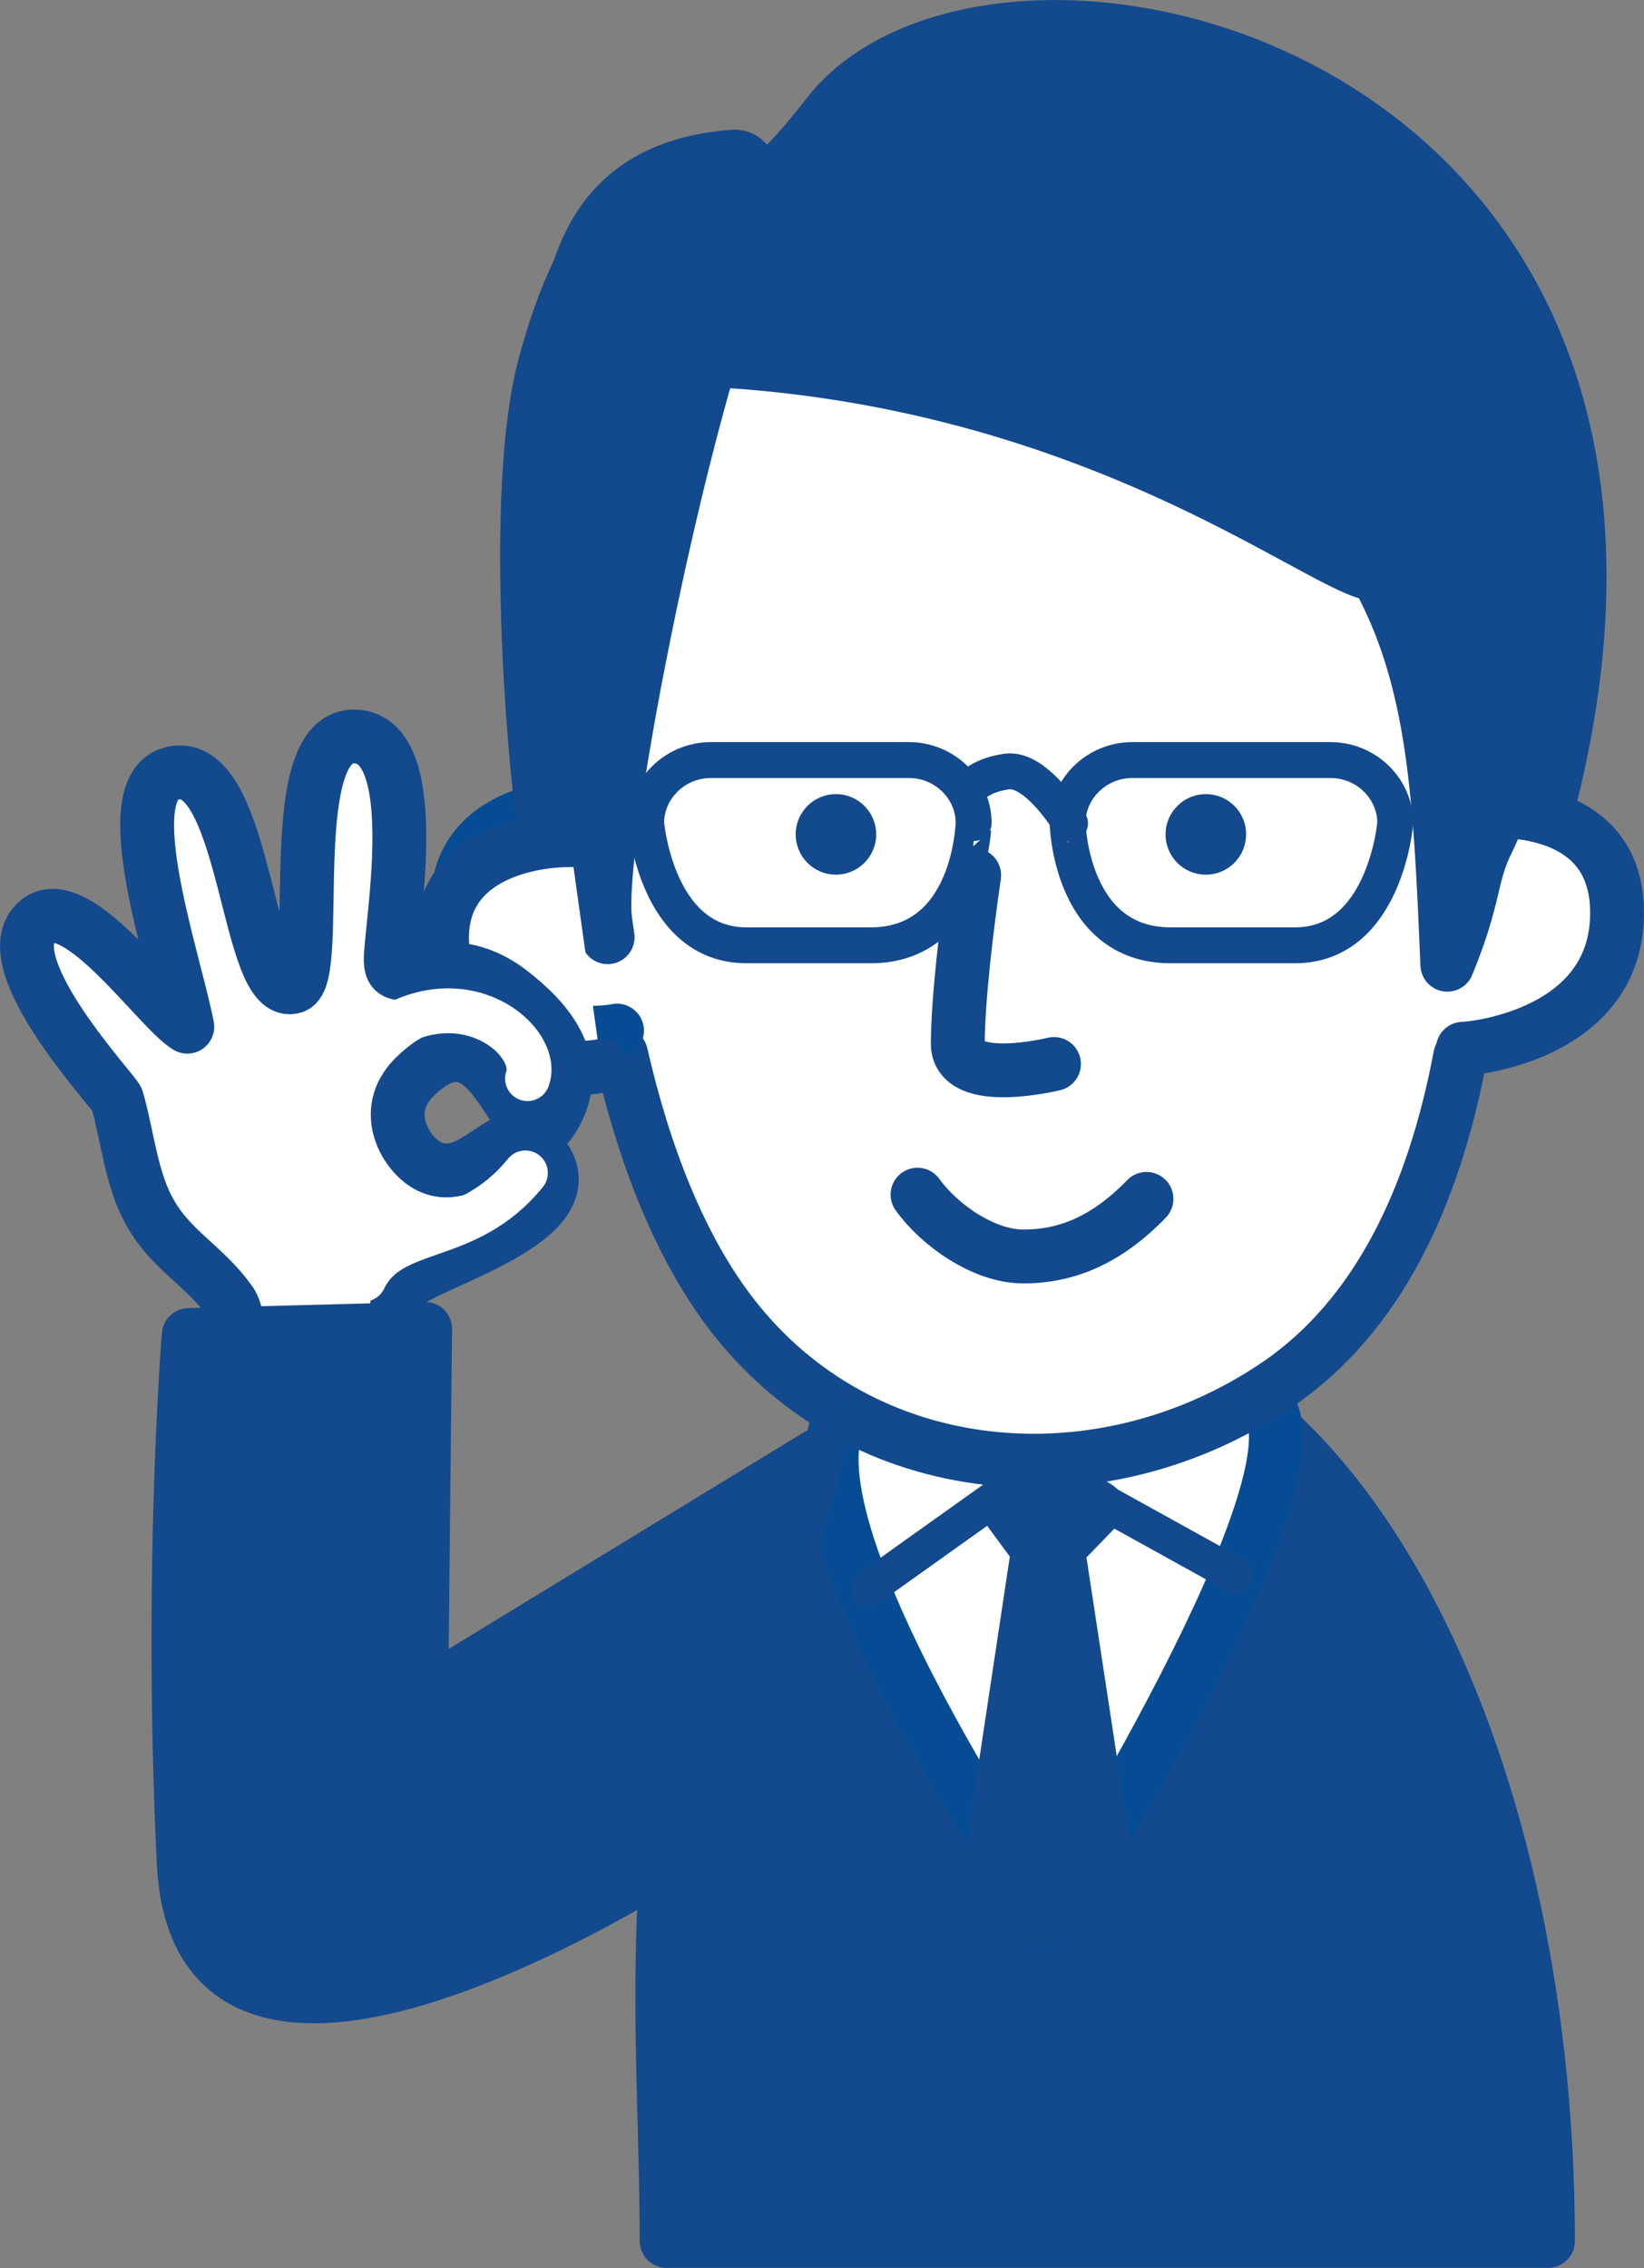 <?xml version="1.0" encoding="utf-8"?>
<!-- Generator: Adobe Illustrator 24.0.2, SVG Export Plug-In . SVG Version: 6.00 Build 0)  -->
<svg version="1.1" id="レイヤー_1" xmlns="http://www.w3.org/2000/svg" xmlns:xlink="http://www.w3.org/1999/xlink" x="0px"
	 y="0px" viewBox="0 0 93.12 128.43" style="enable-background:new 0 0 93.12 128.43;" xml:space="preserve">
<rect x="0" y="0" width="93.12" height="128.43" fill="#808080" stroke="none"/>
<style type="text/css">
	.st0{fill:#13498D;stroke:#13498D;stroke-width:3.049;stroke-linecap:round;stroke-linejoin:round;}
	.st1{fill:#FFFFFF;stroke:#054C95;stroke-width:3.049;stroke-linecap:round;stroke-linejoin:round;}
	.st2{fill:#FFFFFF;stroke:#13498D;stroke-width:3.049;stroke-linecap:round;stroke-linejoin:round;}
	.st3{fill:none;stroke:#13498D;stroke-width:3.049;stroke-linecap:round;stroke-linejoin:round;}
	.st4{fill:#13498D;}
	.st5{fill:none;stroke:#13498D;stroke-width:2.033;stroke-linecap:round;stroke-linejoin:round;}
	.st6{fill:none;stroke:#FFFFFF;stroke-width:2.541;stroke-linecap:round;stroke-linejoin:round;}
</style>
<g>
	<path class="st0" d="M87.68,126.9c-6.38,0-44.96,0-49.92,0c0-7.16-0.68-15.47,0.22-23.54C39.77,87.2,49.7,75.74,60.04,75.74
		C75.3,75.74,87.68,98.64,87.68,126.9z"/>
	<path class="st1" d="M59.47,108.89c0,0,16.33-25.9,12.1-29.58c-3.48-3.03-22.23-1.61-23.76,0.6
		C43.63,85.96,59.47,108.89,59.47,108.89z"/>
	<path class="st2" d="M83.13,33.26c0.4,3.89,0.67,7.9,0.71,11.87c0.03,2.89,4.24,5.06,3.99,7.85c-0.18,2.1-2.02,4.71-5.12,6.82
		c-1.49,7.93-4.63,14.7-10.35,18.6c-9.97,6.78-23.52,5.66-30.93-3.99c-2.91-3.78-4.95-9.01-6.25-14.71
		c-7.63-2.91-6.47-3.84-6.74-6.5c-0.28-2.78,5.07-6.9,5.12-9.64c0.11-5.79,0.98-11.28,2.59-15.63c4.4-11.87,10.62-14.29,24.8-14.31
		C76.49,13.6,81.62,18.74,83.13,33.26z"/>
	<path class="st3" d="M55.18,49.56c-0.45,3.08-0.91,7-0.93,9.52c-0.02,2.52,5.45,1.17,5.45,1.17"/>
	<path class="st3" d="M51.97,67.65c1.25,1.74,3.75,3.48,5.94,3.5c2.41,0.02,4.72-0.87,7.03-3.26"/>
	<path class="st2" d="M82.18,46.14c2.1-0.46,9.61-0.91,9.41,5.81c-0.2,6.72-8.31,7.45-8.73,7.44"/>
	<path class="st1" d="M33.16,45.58c-2.15-0.03-8.55,0.89-6.99,7.44c1.56,6.54,8.37,5.43,8.78,5.34"/>
	<path class="st4" d="M49.63,47.27c-0.01,1.26-1.05,2.27-2.3,2.26c-1.26-0.01-2.27-1.04-2.26-2.3c0.01-1.26,1.04-2.27,2.3-2.26
		C48.63,44.98,49.64,46.01,49.63,47.27z"/>
	<path class="st4" d="M70.58,47.27c-0.01,1.26-1.04,2.27-2.3,2.26c-1.26-0.01-2.27-1.04-2.26-2.3c0.01-1.26,1.05-2.27,2.3-2.26
		C69.59,44.98,70.6,46.01,70.58,47.27z"/>
	<path class="st0" d="M46.91,6.48c-5.11,6.54-3.57,2.25-5.38,2.39c-9.08,0.7-8.96,8.02-10.01,11.58
		c27.49-1.79,43.18,11.94,46.47,12.09c3.29,5.98,3.59,12.55,3.99,22.09c1.6-3.88,1.28-5.01,2.28-7.01c0.99-1.98,0.83-3.33,3.3-1.46
		C98.91,3.71,56.48-5.77,46.91,6.48z"/>
	<path class="st0" d="M30.71,45.77c2.69-3.14,4.19,11.09,3.57,6.32c-0.54-4.22,3.97-27.16,7.56-36.57
		c0.68-1.78-6.5-11.43-10.98,5.15C28.9,27.88,30.34,43.52,30.71,45.77z"/>
	<polyline class="st5" points="49.23,89.92 58.87,83.05 69.93,89.17 	"/>
	<polygon class="st0" points="56.93,85.21 59.17,83.57 62.16,85.36 59.92,87.68 63.13,108.74 55.66,108.59 58.8,87.75 	"/>
	<g>
		<path class="st5" d="M54.83,44.78c0,0,0.49-0.85,2.19-1.09c1.7-0.24,3.59,2.93,3.59,2.93"/>
		<g>
			<path class="st5" d="M49.32,53.53h-7.04c-5.11,0-5.68-6.92-5.68-6.92c0-1.96,1.65-3.57,3.67-3.57h11.21
				c2.02,0,3.67,1.61,3.67,3.57C55.14,46.61,55,53.53,49.32,53.53z"/>
		</g>
		<g>
			<path class="st5" d="M66.3,53.53h7.05c5.11,0,5.68-6.92,5.68-6.92c0-1.96-1.65-3.57-3.67-3.57H64.14c-2.02,0-3.67,1.61-3.67,3.57
				C60.47,46.61,60.62,53.53,66.3,53.53z"/>
		</g>
	</g>
	<path class="st2" d="M32.27,47.58c-2.15-0.03-8.55,0.89-6.99,7.44c1.56,6.54,8.37,5.43,8.78,5.34"/>
	<g>
		<path class="st2" d="M6.63,62.26c-0.11-0.39-6.67-7.34-4.75-9.83c2.04-2.65,7.05,4.71,8.73,5.71c-0.79-4.05-4.39-14.21-0.5-14.4
			c3.89-0.19,3.9,12.99,6.53,12.13c1.72-0.57-0.85-14.87,3.73-14.14c3.67,0.59,1.74,10.89,1.76,12.67c0.02,2.01,3.01-1.12,6.76,1.75
			c2.18,1.67,3.98,3.9,2.73,6.6c-2.29,4.94-3.16-6.71-8.15-1.75c-1.98,1.97-0.43,4.45,0.86,5.06c2.45,1.16,4.27-2.69,5.83-1.26
			c4.57,4.19-6.56,6.73-7.4,8.13c-0.27,0.44-1.07,5.14-0.17,5.11L14,78.31c0,0-0.39-3.76-0.91-4.52c-1.62-2.36-3.91-3.14-5.08-6.16
			C7.33,65.88,7.14,64.03,6.63,62.26z"/>
		<path class="st6" d="M21.51,58.54c4.82-3.29,9.13,0.45,8.37,2.54"/>
		<path class="st6" d="M20.61,72.43c1.53-3.18,5.79-1.87,9.15-6.01"/>
	</g>
	<path class="st0" d="M10.41,105.52c0.9,17.93,30.03-1.79,30.03-1.79l5.83-21.29L23.86,96.11l0.22-20.86L10.69,75.6
		C10.69,75.6,9.59,88.95,10.41,105.52z"/>
</g>
</svg>
